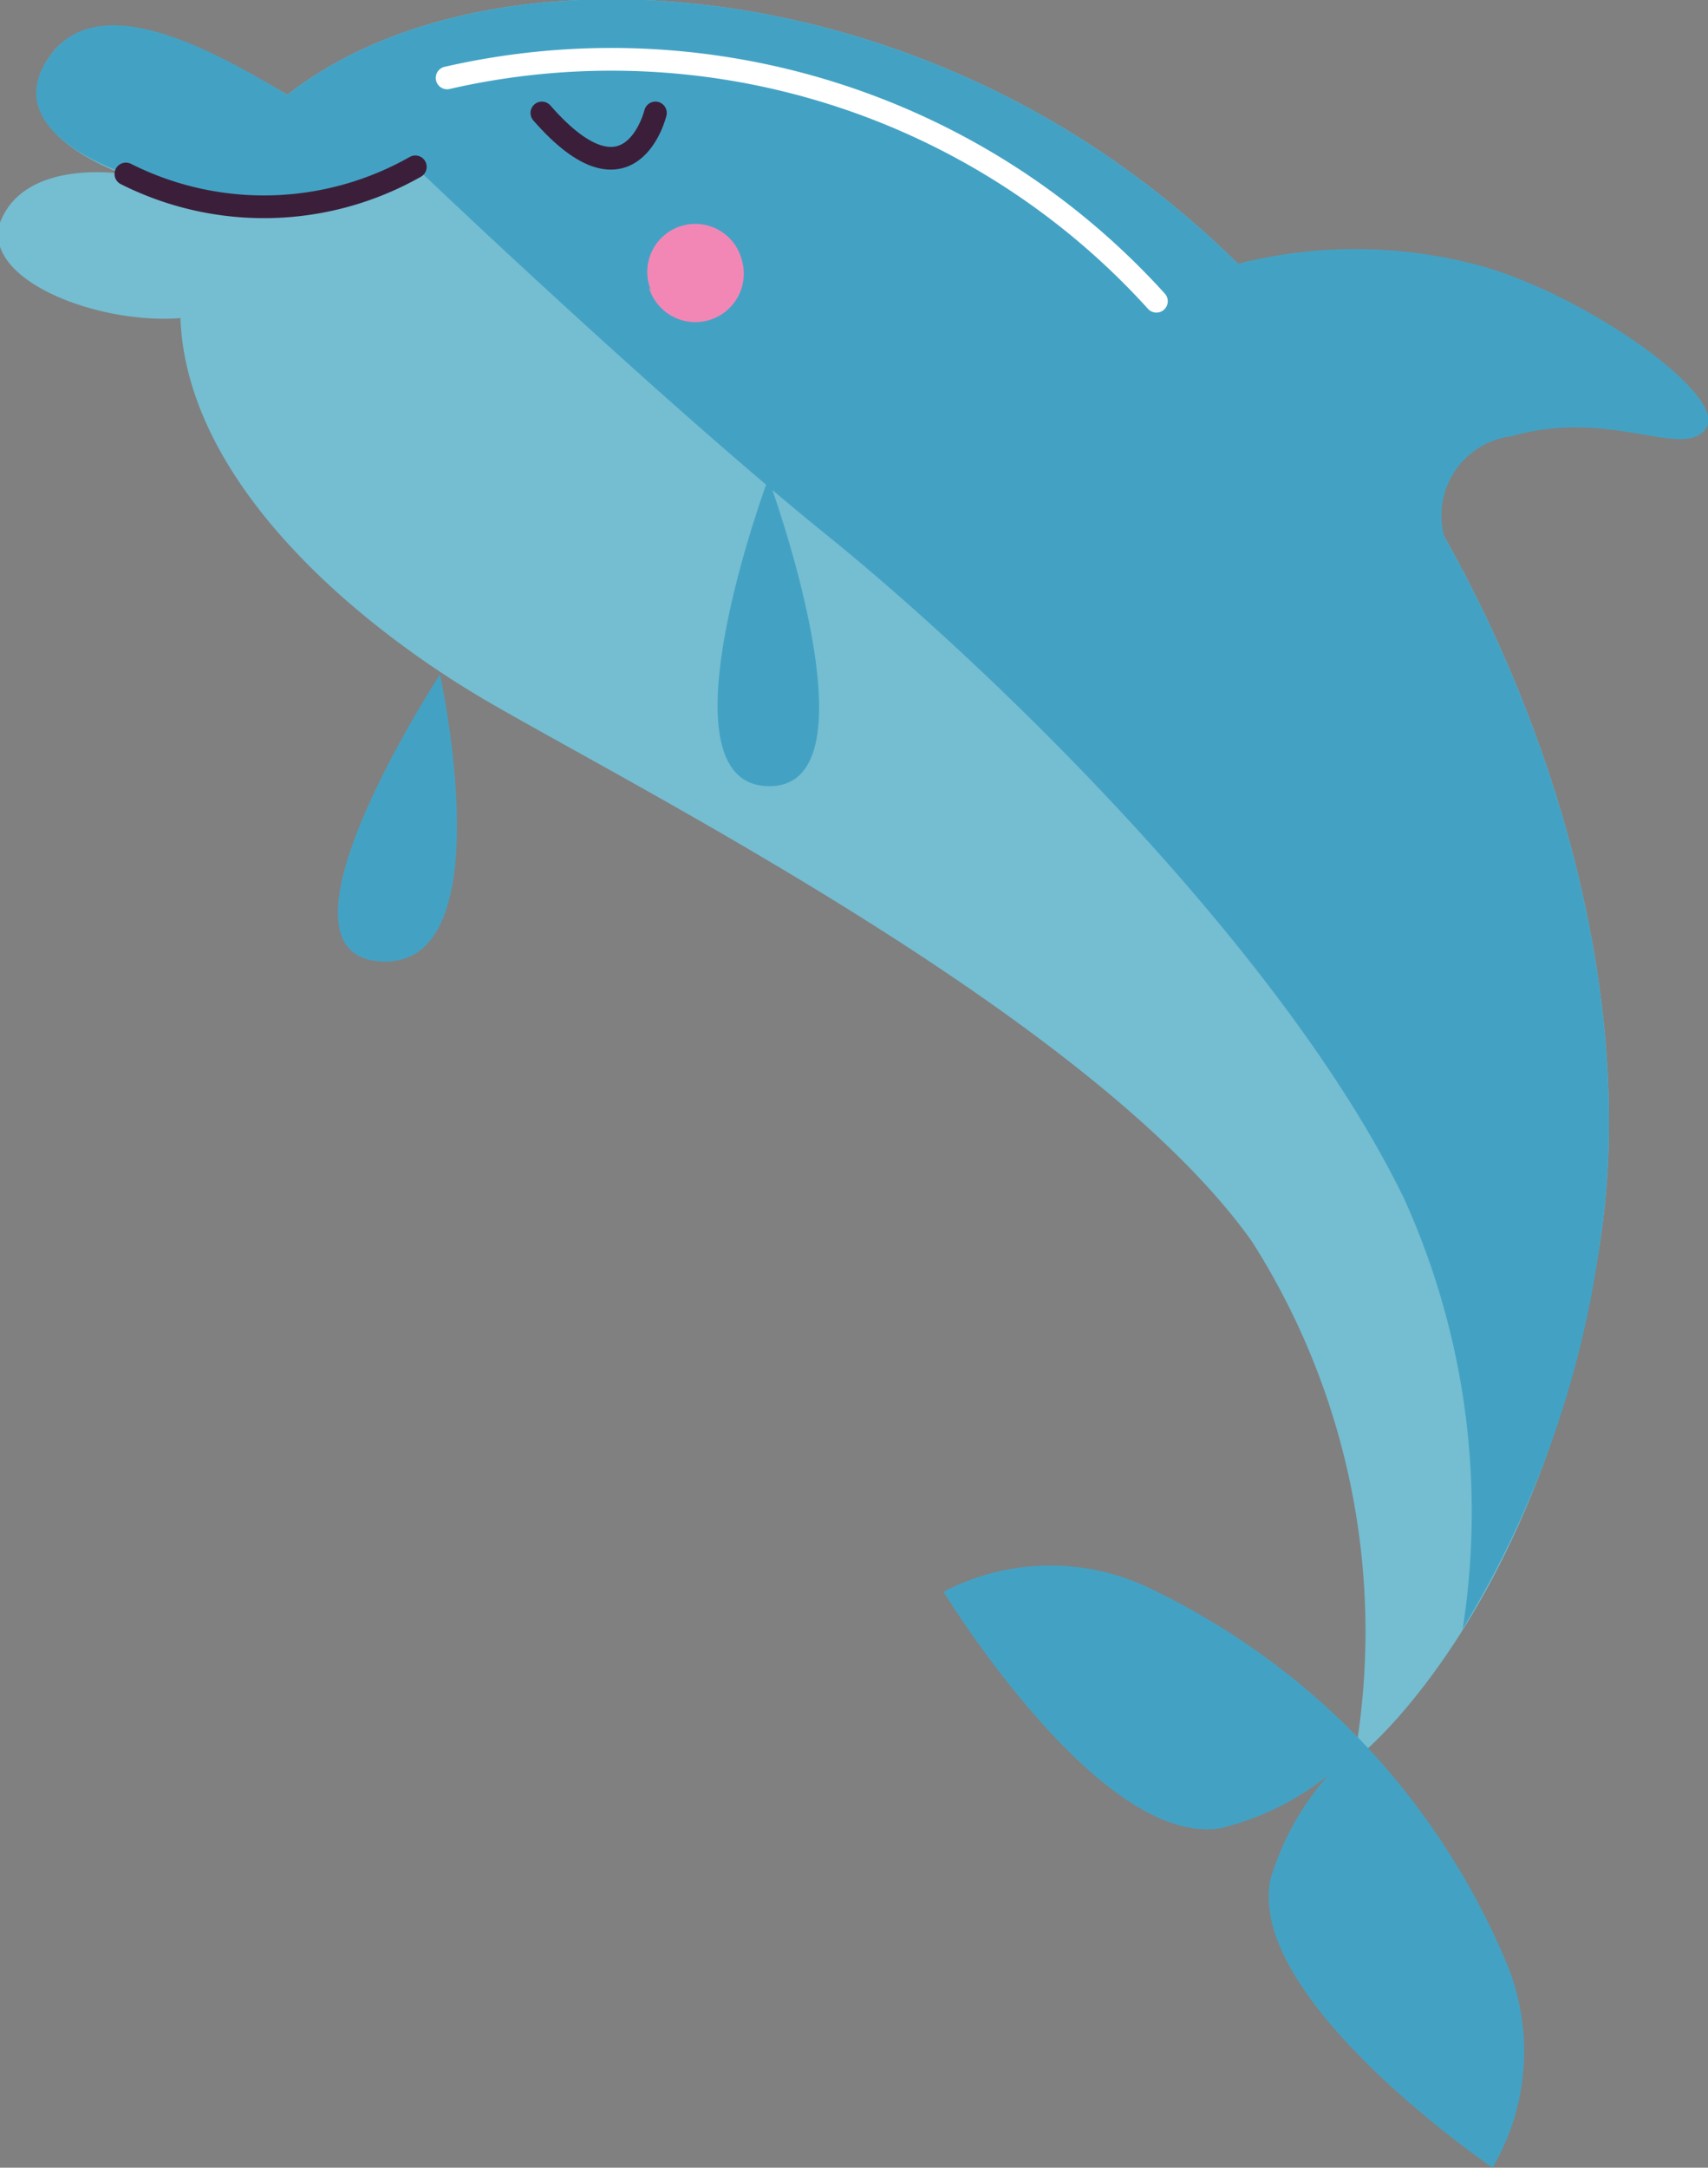 <?xml version="1.0"?>
<svg xmlns="http://www.w3.org/2000/svg" id="Afbeelding" viewBox="0 0 26.32 33.39" width="105.28" height="133.56">
  <rect x="0" y="0" width="26.32" height="33.39" fill="#808080" stroke="none"/>
  <defs>
    <style>.cls-1{fill:#75bdd1;}.cls-2{fill:#43a2c4;}.cls-3,.cls-5{fill:none;stroke-linecap:round;stroke-linejoin:round;stroke-width:0.35px;}.cls-3{stroke:#3b1f3a;}.cls-4{fill:#f287b6;}.cls-5{stroke:#fff;}</style>
  </defs>
  <path class="cls-1" d="M0,3.43c.38-1,1.9-.75,1.9-.75S-.12,2,.81.81C1.5-.1,3.48.9,4.43,1.46c2.8-2.2,8.46-2,12.8,1.06,5.06,3.54,8.3,11.09,7.42,16.66S21,27,21,27l-.08-.22a11.19,11.19,0,0,0-1.63-7.66c-2.41-3.39-9.35-6.91-11.75-8.3-1.9-1.1-4.66-3.31-4.76-5.92C1.5,5-.28,4.31,0,3.43Z"/>
  <path class="cls-2" d="M18.4,4.27a7.35,7.35,0,0,1,4.47-.16c1.64.48,3.77,2,3.42,2.49s-1.47-.32-3,.12a1.23,1.23,0,0,0-.8,2Z"/>
  <path class="cls-2" d="M1.94,2.68l-.13-.05C1.37,2.46,0,1.84.81.81s2.67.09,3.62.65c2.8-2.2,8.46-2,12.8,1.06,5.06,3.54,8.3,11.09,7.42,16.66a15.45,15.45,0,0,1-2.11,5.91,11.69,11.69,0,0,0-.9-6.62c-1.82-3.76-6.28-8.11-8.89-10.22S6.4,2.57,6.4,2.57a5.23,5.23,0,0,1-1.94.59A6.25,6.25,0,0,1,1.94,2.68Z"/>
  <path class="cls-3" d="M10.1,1.74s-.38,1.57-1.75,0"/>
  <path class="cls-2" d="M11.84,7.37s1.76,4.77,0,4.74S11.84,7.37,11.84,7.37Z"/>
  <path class="cls-2" d="M6.78,10.39s1,4.53-.91,4.42S6.78,10.39,6.78,10.39Z"/>
  <path class="cls-4" d="M10,4.43A.74.74,0,1,0,11.43,4a.74.74,0,1,0-1.4.47Z"/>
  <path class="cls-2" d="M14.54,24.52s2.41,3.95,4.27,3.64A4.27,4.27,0,0,0,21,26.84a11.26,11.26,0,0,0-3.25-2.36A3.54,3.54,0,0,0,14.54,24.52Z"/>
  <path class="cls-2" d="M23,33.39s-3.82-2.6-3.42-4.45A4.25,4.25,0,0,1,21,26.84a11.28,11.28,0,0,1,2.2,3.36A3.55,3.55,0,0,1,23,33.39Z"/>
  <path class="cls-5" d="M17.82,4.64A11.33,11.33,0,0,0,6.89,1.2"/>
  <path class="cls-3" d="M6.4,2.57a4.73,4.73,0,0,1-4.46.11"/>
</svg>
<!-- fixed -->